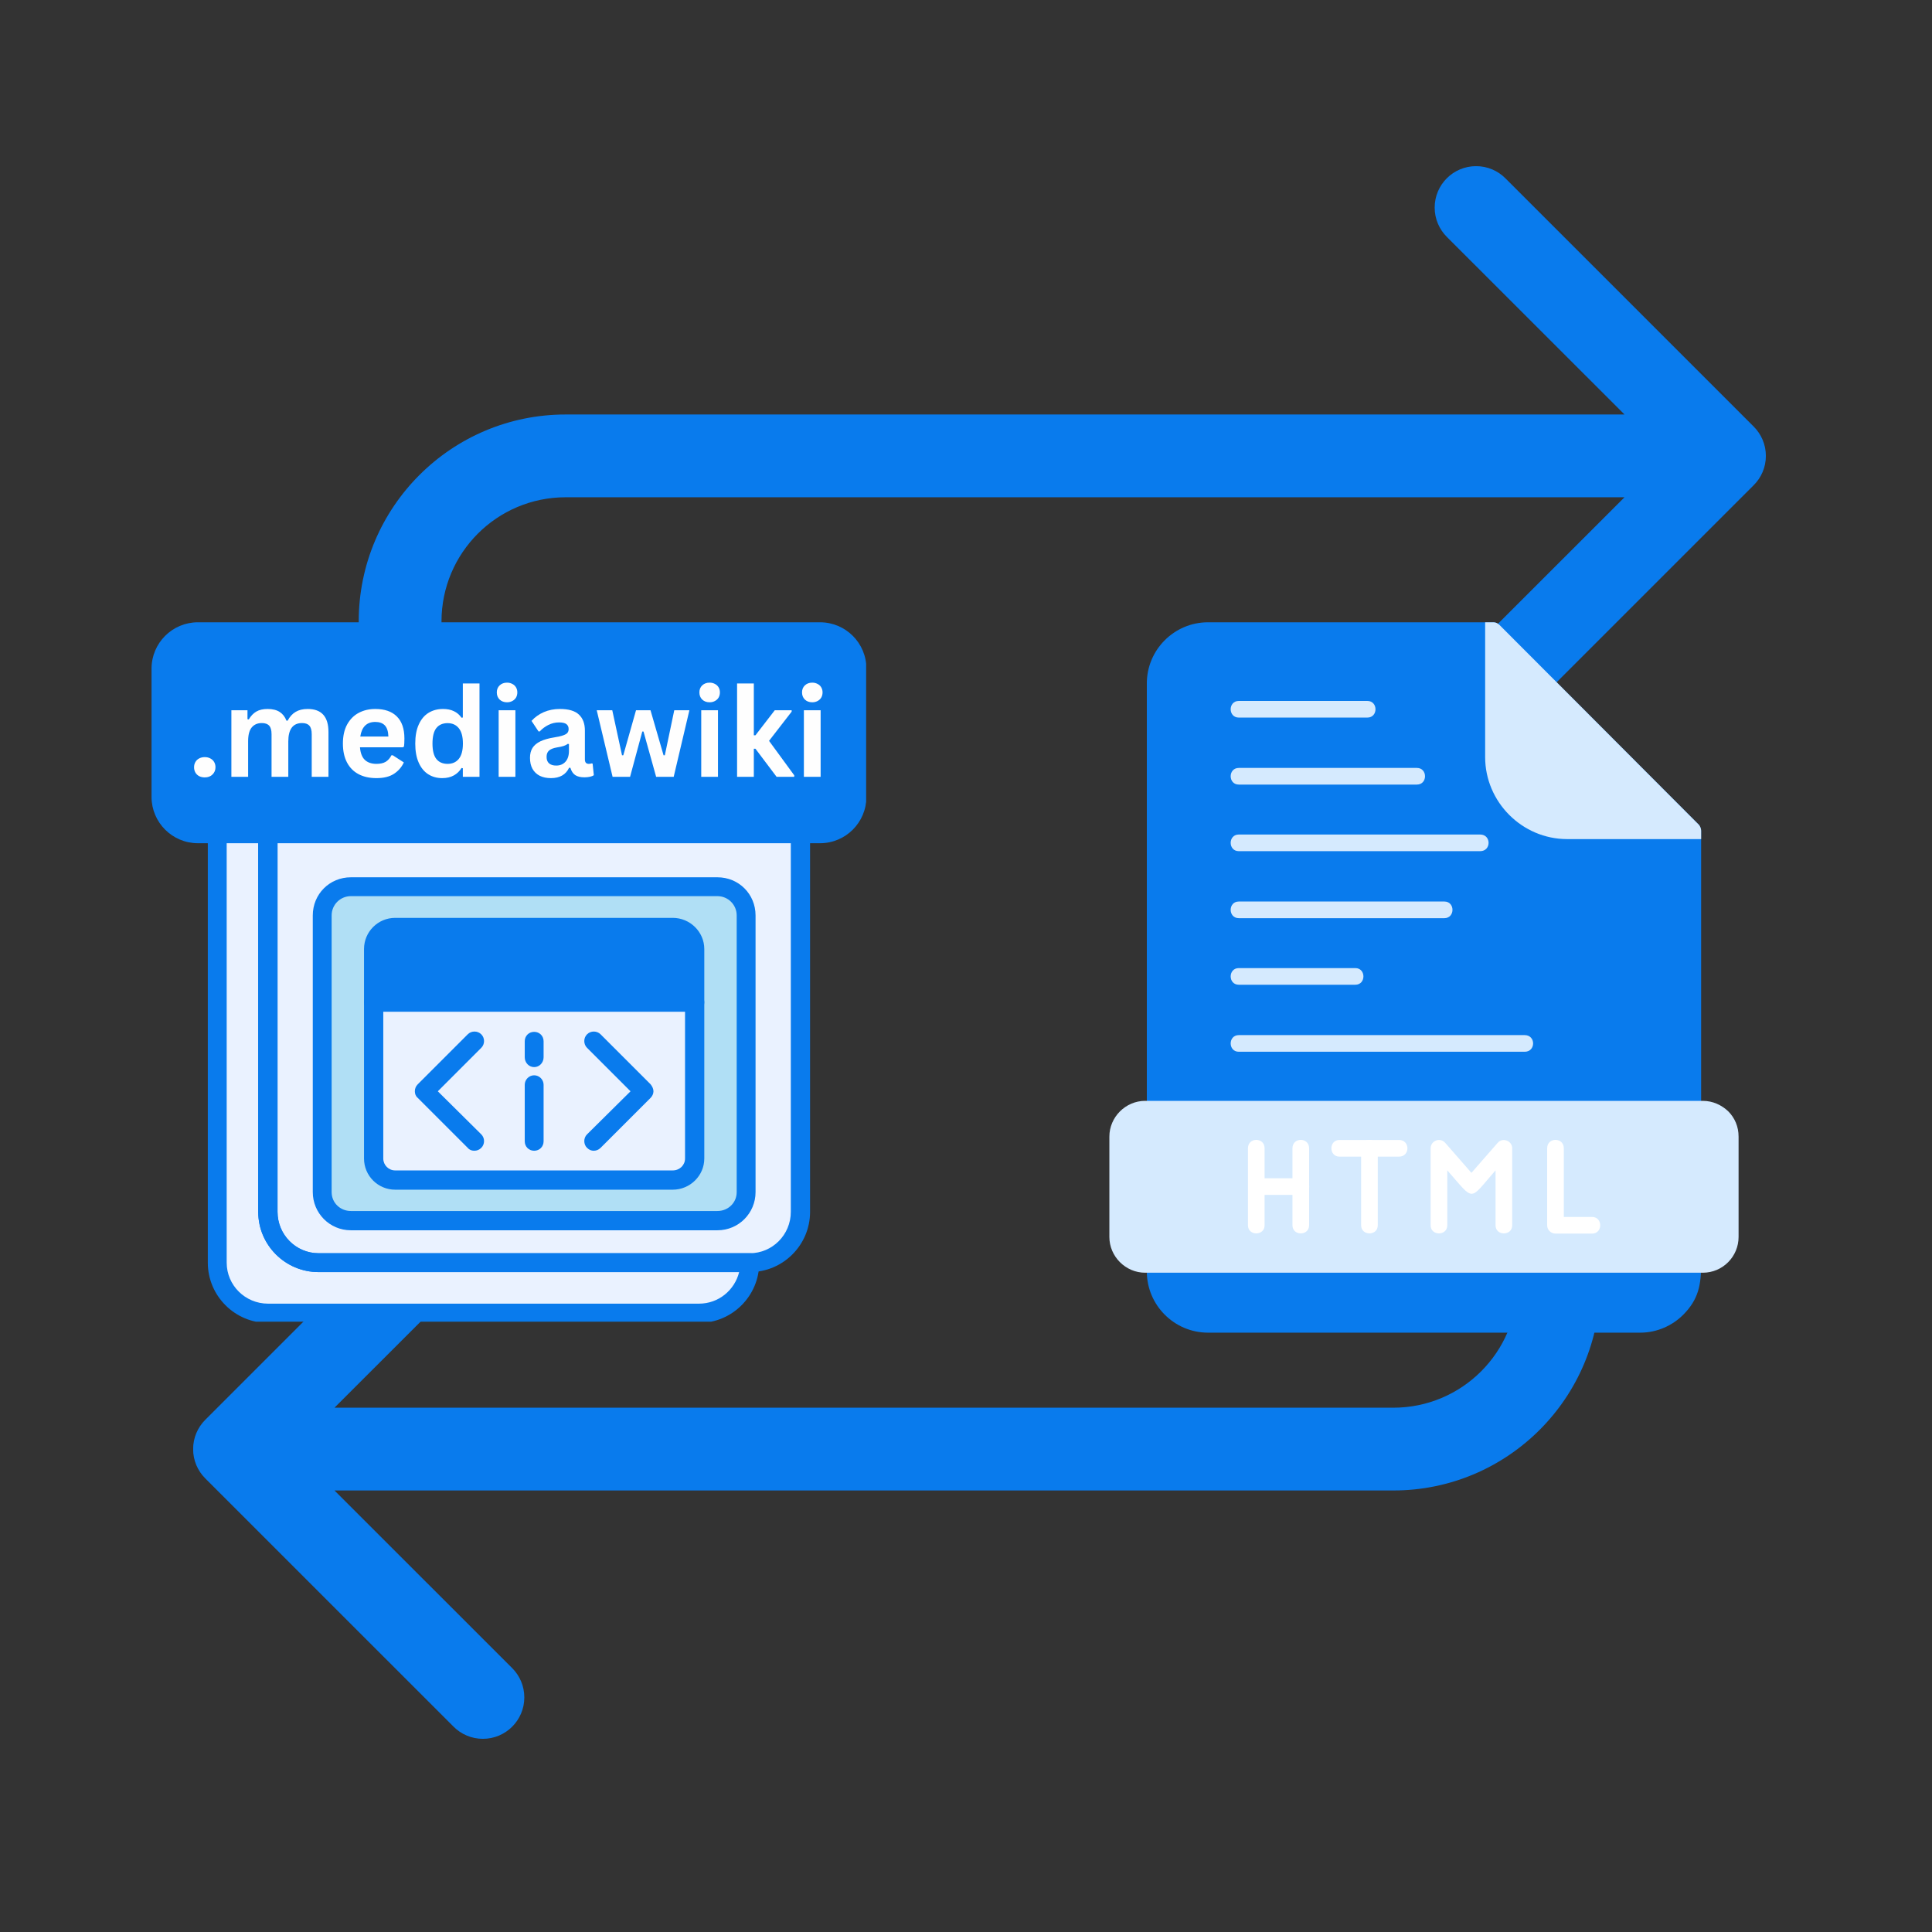 <svg xmlns="http://www.w3.org/2000/svg" xmlns:xlink="http://www.w3.org/1999/xlink" width="500" zoomAndPan="magnify" viewBox="0 0 375 375" height="500" preserveAspectRatio="xMidYMid meet" version="1.0"><rect x="0" y="0" width="375" height="375" fill="#333333" stroke="none"/><defs><g/><clipPath id="668273bb44"><path d="M 37.5 32.258 L 342.75 32.258 L 342.75 337.508 L 37.5 337.508 Z M 37.5 32.258 " clip-rule="nonzero"/></clipPath><clipPath id="c20303b874"><path d="M 50 120.785 L 158 120.785 L 158 247 L 50 247 Z M 50 120.785 " clip-rule="nonzero"/></clipPath><clipPath id="28532028aa"><path d="M 40 156 L 148 156 L 148 256.535 L 40 256.535 Z M 40 156 " clip-rule="nonzero"/></clipPath><clipPath id="5c53cb0535"><path d="M 120 120.785 L 158 120.785 L 158 164 L 120 164 Z M 120 120.785 " clip-rule="nonzero"/></clipPath><clipPath id="2740ee959c"><path d="M 29.414 120.785 L 168.285 120.785 L 168.285 163.668 L 29.414 163.668 Z M 29.414 120.785 " clip-rule="nonzero"/></clipPath><clipPath id="a9ea04b52a"><path d="M 38.414 120.785 L 159.168 120.785 C 164.141 120.785 168.168 124.812 168.168 129.785 L 168.168 154.668 C 168.168 159.637 164.141 163.668 159.168 163.668 L 38.414 163.668 C 33.445 163.668 29.414 159.637 29.414 154.668 L 29.414 129.785 C 29.414 124.812 33.445 120.785 38.414 120.785 Z M 38.414 120.785 " clip-rule="nonzero"/></clipPath><clipPath id="e34ee58c77"><path d="M 0.414 0.785 L 139.238 0.785 L 139.238 43.668 L 0.414 43.668 Z M 0.414 0.785 " clip-rule="nonzero"/></clipPath><clipPath id="7f162ed2f1"><path d="M 9.414 0.785 L 130.168 0.785 C 135.141 0.785 139.168 4.812 139.168 9.785 L 139.168 34.668 C 139.168 39.637 135.141 43.668 130.168 43.668 L 9.414 43.668 C 4.445 43.668 0.414 39.637 0.414 34.668 L 0.414 9.785 C 0.414 4.812 4.445 0.785 9.414 0.785 Z M 9.414 0.785 " clip-rule="nonzero"/></clipPath><clipPath id="1d961abba6"><rect x="0" width="140" y="0" height="44"/></clipPath><clipPath id="cebf3d722a"><path d="M 222 120.785 L 331 120.785 L 331 258.785 L 222 258.785 Z M 222 120.785 " clip-rule="nonzero"/></clipPath><clipPath id="bb69b90f96"><path d="M 288 120.785 L 331 120.785 L 331 163 L 288 163 Z M 288 120.785 " clip-rule="nonzero"/></clipPath><clipPath id="fdfe5d32c5"><path d="M 215.297 213 L 337.547 213 L 337.547 248 L 215.297 248 Z M 215.297 213 " clip-rule="nonzero"/></clipPath></defs><g clip-path="url(#668273bb44)"><path fill="#097bed" d="M 340.395 82.801 C 341.848 84.254 342.754 86.262 342.754 88.484 C 342.754 90.711 341.855 92.719 340.395 94.172 L 292.195 142.367 C 290.742 143.824 288.727 144.723 286.512 144.723 C 282.066 144.723 278.469 141.125 278.469 136.684 C 278.469 134.465 279.371 132.449 280.824 130.996 L 315.316 96.52 L 109.793 96.52 C 96.484 96.52 85.695 107.305 85.695 120.617 L 85.695 152.746 C 85.695 157.18 82.098 160.781 77.664 160.781 C 73.23 160.781 69.629 157.18 69.629 152.746 L 69.629 120.617 C 69.629 98.438 87.617 80.453 109.793 80.453 L 315.316 80.453 L 280.824 45.977 C 279.371 44.523 278.469 42.508 278.469 40.289 C 278.469 35.848 282.066 32.25 286.512 32.25 C 288.727 32.25 290.742 33.148 292.195 34.605 Z M 302.574 208.977 C 298.141 208.977 294.543 212.574 294.543 217.008 L 294.543 249.137 C 294.543 262.449 283.754 273.234 270.445 273.234 L 64.922 273.234 L 99.414 238.762 C 100.867 237.305 101.77 235.289 101.77 233.074 C 101.77 228.629 98.172 225.031 93.727 225.031 C 91.512 225.031 89.496 225.934 88.043 227.387 L 39.844 275.582 C 38.391 277.035 37.484 279.043 37.484 281.27 C 37.484 283.492 38.383 285.5 39.844 286.957 L 88.043 335.152 C 89.496 336.605 91.512 337.504 93.727 337.504 C 98.172 337.504 101.77 333.906 101.77 329.465 C 101.77 327.246 100.867 325.23 99.414 323.777 L 64.922 289.301 L 270.445 289.301 C 292.621 289.301 310.609 271.316 310.609 249.137 L 310.609 217.008 C 310.609 212.574 307.008 208.977 302.574 208.977 Z M 302.574 208.977 " fill-opacity="1" fill-rule="nonzero"/></g><path fill="#eaf2ff" d="M 52.035 161.445 L 105.75 161.445 C 107.184 161.445 108.375 160.254 108.375 158.82 L 108.375 134.074 C 108.375 132.641 107.184 131.445 105.75 131.445 L 44.793 131.445 C 43.363 131.445 42.168 132.641 42.168 134.074 L 42.168 158.82 C 42.168 160.254 43.363 161.445 44.793 161.445 Z M 86.652 142.586 L 86.652 150.305 C 86.652 152.059 85.219 153.488 83.469 153.488 L 81.875 153.488 C 80.125 153.488 78.695 152.059 78.695 150.305 L 78.695 142.586 C 78.695 140.836 80.125 139.406 81.875 139.406 L 83.469 139.406 C 85.219 139.406 86.652 140.836 86.652 142.586 Z M 86.652 142.586 " fill-opacity="1" fill-rule="evenodd"/><path fill="#eaf2ff" d="M 78.695 150.305 C 78.695 152.059 80.125 153.488 81.875 153.488 L 83.469 153.488 C 85.219 153.488 86.652 152.059 86.652 150.305 L 86.652 142.586 C 86.652 140.836 85.219 139.406 83.469 139.406 L 81.875 139.406 C 80.125 139.406 78.695 140.836 78.695 142.586 Z M 78.695 150.305 " fill-opacity="1" fill-rule="evenodd"/><path fill="#eaf2ff" d="M 145.539 245.082 Z M 108.375 134.074 L 108.375 158.82 C 108.375 160.254 107.184 161.445 105.75 161.445 L 52.035 161.445 L 52.035 235.215 C 52.035 240.625 56.414 245.082 61.824 245.082 L 145.539 245.082 C 150.949 245.082 155.324 240.625 155.324 235.215 L 155.324 161.445 L 132.008 161.445 C 126.598 161.445 122.223 157.07 122.223 151.66 L 122.223 122.773 L 61.824 122.773 C 56.809 122.773 52.672 126.594 52.035 131.445 L 105.75 131.445 C 107.184 131.445 108.375 132.641 108.375 134.074 Z M 68.109 172.109 L 139.25 172.109 C 142.355 172.109 144.82 174.578 144.82 177.68 L 144.82 231.395 C 144.82 234.418 142.355 236.965 139.25 236.965 L 68.109 236.965 C 65.008 236.965 62.539 234.418 62.539 231.395 L 62.539 177.68 C 62.539 174.578 65.008 172.109 68.109 172.109 Z M 68.109 172.109 " fill-opacity="1" fill-rule="evenodd"/><path fill="#097bed" d="M 130.578 179.988 L 76.703 179.988 C 74.395 179.988 72.566 181.898 72.566 184.207 L 72.566 194.551 L 134.793 194.551 L 134.793 184.207 C 134.793 181.898 132.887 179.988 130.578 179.988 Z M 130.578 179.988 " fill-opacity="1" fill-rule="evenodd"/><path fill="#eaf2ff" d="M 134.793 194.551 L 72.566 194.551 L 72.566 224.871 C 72.566 227.176 74.395 229.086 76.703 229.086 L 130.578 229.086 C 132.887 229.086 134.793 227.176 134.793 224.871 Z M 134.793 194.551 " fill-opacity="1" fill-rule="evenodd"/><path fill="#b0dff5" d="M 134.793 184.207 L 134.793 224.871 C 134.793 227.176 132.887 229.086 130.578 229.086 L 76.703 229.086 C 74.395 229.086 72.566 227.176 72.566 224.871 L 72.566 184.207 C 72.566 181.898 74.395 179.988 76.703 179.988 L 130.578 179.988 C 132.887 179.988 134.793 181.898 134.793 184.207 Z M 139.25 172.109 L 68.109 172.109 C 65.008 172.109 62.539 174.578 62.539 177.68 L 62.539 231.395 C 62.539 234.418 65.008 236.965 68.109 236.965 L 139.25 236.965 C 142.355 236.965 144.82 234.418 144.82 231.395 L 144.82 177.68 C 144.82 174.578 142.355 172.109 139.25 172.109 Z M 139.25 172.109 " fill-opacity="1" fill-rule="evenodd"/><path fill="#eaf2ff" d="M 132.008 161.445 L 155.324 161.445 L 122.223 122.773 L 122.223 151.66 C 122.223 157.07 126.598 161.445 132.008 161.445 Z M 132.008 161.445 " fill-opacity="1" fill-rule="evenodd"/><path fill="#eaf2ff" d="M 52.035 235.215 L 52.035 161.445 L 44.793 161.445 C 43.363 161.445 42.168 160.254 42.168 158.82 L 42.168 245.082 C 42.168 250.492 46.625 254.871 52.035 254.871 L 135.672 254.871 C 141.082 254.871 145.539 250.492 145.539 245.082 L 61.824 245.082 C 56.414 245.082 52.035 240.625 52.035 235.215 Z M 52.035 235.215 " fill-opacity="1" fill-rule="evenodd"/><path fill="#097bed" d="M 53.867 155.797 C 50.844 155.797 47.738 153.727 47.738 149.75 C 47.738 148.715 48.613 147.84 49.648 147.84 C 50.602 147.84 51.477 148.715 51.477 149.75 C 51.477 151.977 53.469 152.059 53.867 152.059 C 54.262 152.059 56.172 151.977 56.172 149.75 L 56.172 139.008 C 56.172 137.973 57.047 137.176 58.082 137.176 C 59.039 137.176 59.914 137.973 59.914 139.008 L 59.914 149.75 C 59.914 153.727 56.891 155.797 53.867 155.797 Z M 53.867 155.797 " fill-opacity="1" fill-rule="evenodd"/><path fill="#097bed" d="M 70.496 155.32 L 66.281 155.32 C 64.211 155.32 62.539 153.648 62.539 151.66 L 62.539 151.184 C 62.539 150.148 63.414 149.352 64.449 149.352 C 65.402 149.352 66.281 150.148 66.281 151.184 L 66.281 151.66 L 70.496 151.66 L 70.496 148.793 C 70.496 148.555 70.418 148.477 70.418 148.477 C 70.18 148.316 68.984 148.316 68.348 148.316 C 67.234 148.316 66.039 148.316 64.926 147.918 C 63.414 147.281 62.539 145.93 62.539 144.098 L 62.539 141.312 C 62.539 139.246 64.211 137.574 66.281 137.574 L 70.496 137.574 C 72.566 137.574 74.238 139.246 74.238 141.312 L 74.238 141.711 C 74.238 142.746 73.363 143.543 72.328 143.543 C 71.293 143.543 70.496 142.746 70.496 141.711 L 70.496 141.312 L 66.281 141.312 L 66.281 144.098 C 66.281 144.34 66.281 144.418 66.281 144.418 C 66.52 144.578 67.711 144.578 68.348 144.578 C 69.543 144.578 70.734 144.578 71.77 145.055 C 72.727 145.371 74.238 146.328 74.238 148.793 L 74.238 151.66 C 74.238 153.648 72.566 155.32 70.496 155.32 Z M 70.496 155.32 " fill-opacity="1" fill-rule="evenodd"/><path fill="#097bed" d="M 83.469 155.32 L 81.875 155.32 C 79.09 155.32 76.863 153.09 76.863 150.305 L 76.863 142.586 C 76.863 139.801 79.09 137.574 81.875 137.574 L 83.469 137.574 C 86.254 137.574 88.48 139.801 88.48 142.586 L 88.48 150.305 C 88.48 153.09 86.254 155.32 83.469 155.32 Z M 81.875 141.312 C 81.16 141.312 80.602 141.871 80.602 142.586 L 80.602 150.305 C 80.602 151.023 81.16 151.66 81.875 151.66 L 83.469 151.66 C 84.184 151.66 84.82 151.023 84.82 150.305 L 84.82 142.586 C 84.82 141.871 84.184 141.312 83.469 141.312 Z M 81.875 141.312 " fill-opacity="1" fill-rule="evenodd"/><path fill="#097bed" d="M 100.977 155.32 C 100.34 155.32 99.703 155 99.305 154.363 L 94.848 146.488 L 94.848 153.488 C 94.848 154.523 94.051 155.32 93.016 155.32 C 91.984 155.32 91.188 154.523 91.188 153.488 L 91.188 139.406 C 91.188 138.609 91.742 137.812 92.539 137.652 C 93.336 137.414 94.211 137.812 94.609 138.527 L 99.066 146.406 L 99.066 139.406 C 99.066 138.371 99.941 137.574 100.977 137.574 C 102.008 137.574 102.805 138.371 102.805 139.406 L 102.805 153.488 C 102.805 154.363 102.25 155.082 101.453 155.32 C 101.293 155.32 101.133 155.32 100.977 155.32 Z M 100.977 155.32 " fill-opacity="1" fill-rule="evenodd"/><g clip-path="url(#c20303b874)"><path fill="#097bed" d="M 145.539 246.91 L 61.824 246.91 C 55.379 246.91 50.125 241.66 50.125 235.215 L 50.125 161.445 C 50.125 160.414 51 159.617 52.035 159.617 L 105.75 159.617 C 106.148 159.617 106.547 159.219 106.547 158.82 L 106.547 134.074 C 106.547 133.676 106.148 133.277 105.75 133.277 L 52.035 133.277 C 51.559 133.277 51 133.117 50.684 132.719 C 50.363 132.32 50.125 131.766 50.207 131.207 C 50.922 125.398 55.934 120.941 61.824 120.941 L 122.223 120.941 C 123.258 120.941 124.133 121.738 124.133 122.773 C 124.133 122.934 124.051 123.09 124.051 123.25 L 124.051 151.66 C 124.051 156.035 127.633 159.617 132.008 159.617 L 155.324 159.617 C 156.359 159.617 157.234 160.414 157.234 161.445 L 157.234 235.215 C 157.234 241.66 151.984 246.91 145.539 246.91 Z M 53.867 163.355 L 53.867 235.215 C 53.867 239.672 57.445 243.25 61.824 243.25 L 145.539 243.25 C 149.914 243.25 153.496 239.672 153.496 235.215 L 153.496 163.355 L 132.008 163.355 C 125.562 163.355 120.312 158.105 120.312 151.66 L 120.312 124.684 L 61.824 124.684 C 58.562 124.684 55.617 126.672 54.422 129.617 L 105.75 129.617 C 108.215 129.617 110.285 131.605 110.285 134.074 L 110.285 158.82 C 110.285 161.289 108.215 163.355 105.75 163.355 Z M 53.867 163.355 " fill-opacity="1" fill-rule="evenodd"/></g><g clip-path="url(#28532028aa)"><path fill="#097bed" d="M 135.672 256.781 L 52.035 256.781 C 45.59 256.781 40.336 251.527 40.336 245.082 L 40.336 158.82 C 40.336 157.785 41.133 156.992 42.168 156.992 C 43.203 156.992 44 157.785 44 158.82 C 44 159.219 44.395 159.617 44.793 159.617 L 52.035 159.617 C 52.992 159.617 53.867 160.414 53.867 161.445 L 53.867 235.215 C 53.867 239.672 57.445 243.25 61.824 243.25 L 145.539 243.25 C 146.57 243.25 147.367 244.047 147.367 245.082 C 147.367 251.527 142.117 256.781 135.672 256.781 Z M 44 163.277 L 44 245.082 C 44 249.457 47.578 253.039 52.035 253.039 L 135.672 253.039 C 139.488 253.039 142.594 250.414 143.469 246.91 L 61.824 246.91 C 55.379 246.91 50.125 241.66 50.125 235.293 L 50.125 163.355 L 44.793 163.355 C 44.555 163.355 44.316 163.277 44 163.277 Z M 44 163.277 " fill-opacity="1" fill-rule="evenodd"/></g><path fill="#097bed" d="M 105.75 163.355 L 44.793 163.355 C 42.328 163.355 40.336 161.289 40.336 158.82 L 40.336 134.074 C 40.336 131.605 42.328 129.617 44.793 129.617 L 105.75 129.617 C 108.215 129.617 110.285 131.605 110.285 134.074 L 110.285 158.82 C 110.285 161.289 108.215 163.355 105.75 163.355 Z M 44.793 133.277 C 44.395 133.277 44 133.676 44 134.074 L 44 158.82 C 44 159.219 44.395 159.617 44.793 159.617 L 105.75 159.617 C 106.148 159.617 106.547 159.219 106.547 158.82 L 106.547 134.074 C 106.547 133.676 106.148 133.277 105.75 133.277 Z M 44.793 133.277 " fill-opacity="1" fill-rule="evenodd"/><g clip-path="url(#5c53cb0535)"><path fill="#097bed" d="M 155.406 163.355 C 155.406 163.355 155.324 163.355 155.324 163.355 L 132.008 163.355 C 125.562 163.355 120.312 158.105 120.312 151.66 L 120.312 122.773 C 120.312 122.059 120.789 121.34 121.586 121.023 C 122.301 120.785 123.098 121.023 123.574 121.578 L 156.598 160.094 C 156.996 160.414 157.234 160.891 157.234 161.445 C 157.234 162.48 156.359 163.355 155.406 163.355 Z M 124.051 127.785 L 124.051 151.66 C 124.051 156.035 127.633 159.617 132.008 159.617 L 151.348 159.617 Z M 124.051 127.785 " fill-opacity="1" fill-rule="evenodd"/></g><path fill="#097bed" d="M 139.25 238.797 L 68.109 238.797 C 63.973 238.797 60.711 235.453 60.711 231.395 L 60.711 177.68 C 60.711 173.543 63.973 170.281 68.109 170.281 L 139.25 170.281 C 143.391 170.281 146.652 173.543 146.652 177.68 L 146.652 231.395 C 146.652 235.453 143.391 238.797 139.25 238.797 Z M 68.109 173.941 C 66.039 173.941 64.371 175.613 64.371 177.68 L 64.371 231.395 C 64.371 233.465 66.039 235.055 68.109 235.055 L 139.25 235.055 C 141.32 235.055 142.992 233.465 142.992 231.395 L 142.992 177.68 C 142.992 175.613 141.32 173.941 139.25 173.941 Z M 68.109 173.941 " fill-opacity="1" fill-rule="evenodd"/><path fill="#097bed" d="M 130.578 230.918 L 76.703 230.918 C 73.363 230.918 70.656 228.211 70.656 224.871 L 70.656 184.207 C 70.656 180.863 73.363 178.156 76.703 178.156 L 130.578 178.156 C 133.918 178.156 136.703 180.863 136.703 184.207 L 136.703 224.871 C 136.703 228.211 133.918 230.918 130.578 230.918 Z M 76.703 181.82 C 75.43 181.82 74.395 182.852 74.395 184.207 L 74.395 224.871 C 74.395 226.145 75.43 227.176 76.703 227.176 L 130.578 227.176 C 131.93 227.176 132.965 226.145 132.965 224.871 L 132.965 184.207 C 132.965 182.852 131.93 181.82 130.578 181.82 Z M 76.703 181.82 " fill-opacity="1" fill-rule="evenodd"/><path fill="#097bed" d="M 134.793 196.383 L 72.566 196.383 C 71.531 196.383 70.656 195.586 70.656 194.551 C 70.656 193.516 71.531 192.719 72.566 192.719 L 134.793 192.719 C 135.828 192.719 136.703 193.516 136.703 194.551 C 136.703 195.586 135.828 196.383 134.793 196.383 Z M 134.793 196.383 " fill-opacity="1" fill-rule="evenodd"/><path fill="#097bed" d="M 84.82 189.141 L 80.125 189.141 C 79.09 189.141 78.215 188.266 78.215 187.309 C 78.215 186.273 79.09 185.398 80.125 185.398 L 84.82 185.398 C 85.777 185.398 86.652 186.273 86.652 187.309 C 86.652 188.266 85.777 189.141 84.82 189.141 Z M 84.82 189.141 " fill-opacity="1" fill-rule="evenodd"/><path fill="#097bed" d="M 96.438 189.141 L 91.742 189.141 C 90.711 189.141 89.914 188.266 89.914 187.309 C 89.914 186.273 90.711 185.398 91.742 185.398 L 96.438 185.398 C 97.473 185.398 98.27 186.273 98.27 187.309 C 98.27 188.266 97.473 189.141 96.438 189.141 Z M 96.438 189.141 " fill-opacity="1" fill-rule="evenodd"/><path fill="#097bed" d="M 127.234 189.141 L 107.977 189.141 C 106.941 189.141 106.066 188.266 106.066 187.309 C 106.066 186.273 106.941 185.398 107.977 185.398 L 127.234 185.398 C 128.27 185.398 129.066 186.273 129.066 187.309 C 129.066 188.266 128.27 189.141 127.234 189.141 Z M 127.234 189.141 " fill-opacity="1" fill-rule="evenodd"/><path fill="#097bed" d="M 92.062 223.359 C 91.586 223.359 91.109 223.199 90.789 222.801 L 81.082 213.094 C 80.684 212.773 80.523 212.297 80.523 211.82 C 80.523 211.34 80.684 210.863 81.082 210.465 L 90.789 200.758 C 91.504 200.043 92.699 200.043 93.414 200.758 C 94.133 201.473 94.133 202.668 93.414 203.383 L 84.98 211.82 L 93.414 220.176 C 94.133 220.891 94.133 222.086 93.414 222.801 C 93.016 223.199 92.539 223.359 92.062 223.359 Z M 92.062 223.359 " fill-opacity="1" fill-rule="evenodd"/><path fill="#097bed" d="M 115.219 223.359 C 114.82 223.359 114.344 223.199 113.945 222.801 C 113.23 222.086 113.23 220.891 113.945 220.176 L 122.383 211.82 L 113.945 203.383 C 113.23 202.668 113.23 201.473 113.945 200.758 C 114.66 200.043 115.855 200.043 116.57 200.758 L 126.281 210.465 C 126.598 210.863 126.836 211.34 126.836 211.82 C 126.836 212.297 126.598 212.773 126.281 213.094 L 116.57 222.801 C 116.176 223.199 115.695 223.359 115.219 223.359 Z M 115.219 223.359 " fill-opacity="1" fill-rule="evenodd"/><path fill="#097bed" d="M 103.68 223.359 C 102.645 223.359 101.852 222.562 101.852 221.527 L 101.852 210.547 C 101.852 209.59 102.645 208.715 103.68 208.715 C 104.715 208.715 105.512 209.59 105.512 210.547 L 105.512 221.527 C 105.512 222.562 104.715 223.359 103.68 223.359 Z M 103.68 223.359 " fill-opacity="1" fill-rule="evenodd"/><path fill="#097bed" d="M 103.68 207.125 C 102.645 207.125 101.852 206.25 101.852 205.215 L 101.852 202.109 C 101.852 201.074 102.645 200.281 103.68 200.281 C 104.715 200.281 105.512 201.074 105.512 202.109 L 105.512 205.215 C 105.512 206.25 104.715 207.125 103.68 207.125 Z M 103.68 207.125 " fill-opacity="1" fill-rule="evenodd"/><g clip-path="url(#2740ee959c)"><g clip-path="url(#a9ea04b52a)"><g transform="matrix(1, 0, 0, 1, 29, 120)"><g clip-path="url(#1d961abba6)"><g clip-path="url(#e34ee58c77)"><g clip-path="url(#7f162ed2f1)"><path fill="#097bed" d="M 0.414 0.785 L 139.117 0.785 L 139.117 43.668 L 0.414 43.668 Z M 0.414 0.785 " fill-opacity="1" fill-rule="nonzero"/></g></g></g></g></g></g><g fill="#fefefe" fill-opacity="1"><g transform="translate(36.435, 150.783)"><g><path d="M 3.312 0.109 C 2.895 0.109 2.523 0.023 2.203 -0.141 C 1.891 -0.316 1.648 -0.551 1.484 -0.844 C 1.316 -1.145 1.234 -1.484 1.234 -1.859 C 1.234 -2.234 1.316 -2.566 1.484 -2.859 C 1.648 -3.16 1.891 -3.395 2.203 -3.562 C 2.523 -3.738 2.895 -3.828 3.312 -3.828 C 3.727 -3.828 4.094 -3.738 4.406 -3.562 C 4.727 -3.395 4.973 -3.16 5.141 -2.859 C 5.305 -2.566 5.391 -2.234 5.391 -1.859 C 5.391 -1.297 5.195 -0.828 4.812 -0.453 C 4.438 -0.078 3.938 0.109 3.312 0.109 Z M 3.312 0.109 "/></g></g></g><g fill="#fefefe" fill-opacity="1"><g transform="translate(43.052, 150.783)"><g><path d="M 1.859 0 L 1.859 -12.922 L 4.984 -12.922 L 4.984 -11.188 L 5.234 -11.141 C 5.648 -11.836 6.141 -12.348 6.703 -12.672 C 7.273 -13.004 8.004 -13.172 8.891 -13.172 C 9.859 -13.172 10.641 -12.977 11.234 -12.594 C 11.828 -12.207 12.266 -11.645 12.547 -10.906 L 12.781 -10.906 C 13.188 -11.676 13.703 -12.242 14.328 -12.609 C 14.953 -12.984 15.734 -13.172 16.672 -13.172 C 19.359 -13.172 20.703 -11.68 20.703 -8.703 L 20.703 0 L 17.453 0 L 17.453 -8.281 C 17.453 -9.039 17.301 -9.586 17 -9.922 C 16.707 -10.266 16.234 -10.438 15.578 -10.438 C 13.797 -10.438 12.906 -9.242 12.906 -6.859 L 12.906 0 L 9.656 0 L 9.656 -8.281 C 9.656 -9.039 9.504 -9.586 9.203 -9.922 C 8.898 -10.266 8.422 -10.438 7.766 -10.438 C 6.93 -10.438 6.281 -10.156 5.812 -9.594 C 5.344 -9.031 5.109 -8.141 5.109 -6.922 L 5.109 0 Z M 1.859 0 "/></g></g></g><g fill="#fefefe" fill-opacity="1"><g transform="translate(65.401, 150.783)"><g><path d="M 12.781 -5.734 L 4.469 -5.734 C 4.562 -4.609 4.879 -3.789 5.422 -3.281 C 5.973 -2.77 6.723 -2.516 7.672 -2.516 C 8.41 -2.516 9.008 -2.648 9.469 -2.922 C 9.926 -3.203 10.297 -3.625 10.578 -4.188 L 10.828 -4.188 L 12.984 -2.797 C 12.566 -1.891 11.93 -1.156 11.078 -0.594 C 10.223 -0.031 9.086 0.25 7.672 0.25 C 6.328 0.25 5.172 -0.004 4.203 -0.516 C 3.234 -1.023 2.484 -1.781 1.953 -2.781 C 1.422 -3.789 1.156 -5.016 1.156 -6.453 C 1.156 -7.922 1.43 -9.16 1.984 -10.172 C 2.547 -11.18 3.297 -11.93 4.234 -12.422 C 5.18 -12.922 6.25 -13.172 7.438 -13.172 C 9.258 -13.172 10.656 -12.688 11.625 -11.719 C 12.602 -10.75 13.094 -9.328 13.094 -7.453 C 13.094 -6.773 13.066 -6.25 13.016 -5.875 Z M 9.984 -7.828 C 9.953 -8.816 9.723 -9.535 9.297 -9.984 C 8.867 -10.43 8.25 -10.656 7.438 -10.656 C 5.789 -10.656 4.82 -9.711 4.531 -7.828 Z M 9.984 -7.828 "/></g></g></g><g fill="#fefefe" fill-opacity="1"><g transform="translate(79.445, 150.783)"><g><path d="M 6.391 0.25 C 5.367 0.25 4.461 0 3.672 -0.5 C 2.891 -1 2.273 -1.75 1.828 -2.75 C 1.379 -3.75 1.156 -4.984 1.156 -6.453 C 1.156 -7.93 1.383 -9.172 1.844 -10.172 C 2.301 -11.18 2.93 -11.93 3.734 -12.422 C 4.547 -12.922 5.484 -13.172 6.547 -13.172 C 7.359 -13.172 8.055 -13.031 8.641 -12.75 C 9.234 -12.477 9.734 -12.051 10.141 -11.469 L 10.391 -11.516 L 10.391 -18.125 L 13.625 -18.125 L 13.625 0 L 10.391 0 L 10.391 -1.672 L 10.141 -1.719 C 9.773 -1.113 9.281 -0.633 8.656 -0.281 C 8.031 0.07 7.273 0.25 6.391 0.25 Z M 7.438 -2.516 C 8.352 -2.516 9.078 -2.836 9.609 -3.484 C 10.141 -4.141 10.406 -5.129 10.406 -6.453 C 10.406 -7.785 10.141 -8.781 9.609 -9.438 C 9.078 -10.094 8.352 -10.422 7.438 -10.422 C 6.488 -10.422 5.758 -10.102 5.25 -9.469 C 4.75 -8.832 4.5 -7.828 4.5 -6.453 C 4.5 -5.098 4.75 -4.102 5.25 -3.469 C 5.758 -2.832 6.488 -2.516 7.438 -2.516 Z M 7.438 -2.516 "/></g></g></g><g fill="#fefefe" fill-opacity="1"><g transform="translate(94.929, 150.783)"><g><path d="M 3.484 -14.469 C 2.898 -14.469 2.422 -14.645 2.047 -15 C 1.68 -15.363 1.5 -15.828 1.5 -16.391 C 1.5 -16.941 1.68 -17.395 2.047 -17.75 C 2.422 -18.102 2.898 -18.281 3.484 -18.281 C 3.867 -18.281 4.211 -18.195 4.516 -18.031 C 4.828 -17.875 5.066 -17.648 5.234 -17.359 C 5.398 -17.078 5.484 -16.754 5.484 -16.391 C 5.484 -16.016 5.398 -15.68 5.234 -15.391 C 5.066 -15.109 4.828 -14.883 4.516 -14.719 C 4.211 -14.551 3.867 -14.469 3.484 -14.469 Z M 1.859 0 L 1.859 -12.922 L 5.109 -12.922 L 5.109 0 Z M 1.859 0 "/></g></g></g><g fill="#fefefe" fill-opacity="1"><g transform="translate(101.887, 150.783)"><g><path d="M 5.047 0.25 C 4.211 0.25 3.488 0.098 2.875 -0.203 C 2.27 -0.516 1.801 -0.961 1.469 -1.547 C 1.145 -2.141 0.984 -2.852 0.984 -3.688 C 0.984 -4.445 1.145 -5.086 1.469 -5.609 C 1.801 -6.129 2.312 -6.555 3 -6.891 C 3.688 -7.223 4.586 -7.477 5.703 -7.656 C 6.473 -7.781 7.055 -7.914 7.453 -8.062 C 7.859 -8.207 8.129 -8.375 8.266 -8.562 C 8.41 -8.75 8.484 -8.988 8.484 -9.281 C 8.484 -9.695 8.336 -10.016 8.047 -10.234 C 7.766 -10.453 7.285 -10.562 6.609 -10.562 C 5.891 -10.562 5.207 -10.398 4.562 -10.078 C 3.914 -9.754 3.352 -9.332 2.875 -8.812 L 2.641 -8.812 L 1.281 -10.859 C 1.938 -11.586 2.734 -12.156 3.672 -12.562 C 4.617 -12.969 5.656 -13.172 6.781 -13.172 C 8.488 -13.172 9.723 -12.805 10.484 -12.078 C 11.254 -11.359 11.641 -10.328 11.641 -8.984 L 11.641 -3.375 C 11.641 -2.801 11.895 -2.516 12.406 -2.516 C 12.594 -2.516 12.781 -2.547 12.969 -2.609 L 13.141 -2.562 L 13.375 -0.312 C 13.195 -0.188 12.945 -0.086 12.625 -0.016 C 12.301 0.055 11.945 0.094 11.562 0.094 C 10.789 0.094 10.188 -0.051 9.75 -0.344 C 9.32 -0.645 9.016 -1.113 8.828 -1.75 L 8.578 -1.766 C 7.941 -0.422 6.766 0.25 5.047 0.25 Z M 6.078 -2.188 C 6.828 -2.188 7.426 -2.438 7.875 -2.938 C 8.32 -3.438 8.547 -4.141 8.547 -5.047 L 8.547 -6.359 L 8.328 -6.406 C 8.129 -6.25 7.867 -6.113 7.547 -6 C 7.234 -5.895 6.781 -5.797 6.188 -5.703 C 5.488 -5.578 4.984 -5.375 4.672 -5.094 C 4.359 -4.812 4.203 -4.406 4.203 -3.875 C 4.203 -3.32 4.363 -2.898 4.688 -2.609 C 5.02 -2.328 5.484 -2.188 6.078 -2.188 Z M 6.078 -2.188 "/></g></g></g><g fill="#fefefe" fill-opacity="1"><g transform="translate(115.357, 150.783)"><g><path d="M 6.938 0 L 3.547 0 L 0.469 -12.922 L 3.484 -12.922 L 5.375 -4.188 L 5.625 -4.188 L 8.094 -12.922 L 10.906 -12.922 L 13.438 -4.188 L 13.688 -4.188 L 15.516 -12.922 L 18.453 -12.922 L 15.406 0 L 12 0 L 9.547 -8.797 L 9.312 -8.797 Z M 6.938 0 "/></g></g></g><g fill="#fefefe" fill-opacity="1"><g transform="translate(134.25, 150.783)"><g><path d="M 3.484 -14.469 C 2.898 -14.469 2.422 -14.645 2.047 -15 C 1.68 -15.363 1.5 -15.828 1.5 -16.391 C 1.5 -16.941 1.68 -17.395 2.047 -17.75 C 2.422 -18.102 2.898 -18.281 3.484 -18.281 C 3.867 -18.281 4.211 -18.195 4.516 -18.031 C 4.828 -17.875 5.066 -17.648 5.234 -17.359 C 5.398 -17.078 5.484 -16.754 5.484 -16.391 C 5.484 -16.016 5.398 -15.68 5.234 -15.391 C 5.066 -15.109 4.828 -14.883 4.516 -14.719 C 4.211 -14.551 3.867 -14.469 3.484 -14.469 Z M 1.859 0 L 1.859 -12.922 L 5.109 -12.922 L 5.109 0 Z M 1.859 0 "/></g></g></g><g fill="#fefefe" fill-opacity="1"><g transform="translate(141.208, 150.783)"><g><path d="M 1.859 0 L 1.859 -18.125 L 5.109 -18.125 L 5.109 -8.062 L 5.422 -8.062 L 9.172 -12.922 L 12.453 -12.922 L 12.453 -12.656 L 8.062 -6.984 L 12.953 -0.297 L 12.953 0 L 9.531 0 L 5.422 -5.453 L 5.109 -5.453 L 5.109 0 Z M 1.859 0 "/></g></g></g><g fill="#fefefe" fill-opacity="1"><g transform="translate(154.174, 150.783)"><g><path d="M 3.484 -14.469 C 2.898 -14.469 2.422 -14.645 2.047 -15 C 1.68 -15.363 1.5 -15.828 1.5 -16.391 C 1.5 -16.941 1.68 -17.395 2.047 -17.75 C 2.422 -18.102 2.898 -18.281 3.484 -18.281 C 3.867 -18.281 4.211 -18.195 4.516 -18.031 C 4.828 -17.875 5.066 -17.648 5.234 -17.359 C 5.398 -17.078 5.484 -16.754 5.484 -16.391 C 5.484 -16.016 5.398 -15.68 5.234 -15.391 C 5.066 -15.109 4.828 -14.883 4.516 -14.719 C 4.211 -14.551 3.867 -14.469 3.484 -14.469 Z M 1.859 0 L 1.859 -12.922 L 5.109 -12.922 L 5.109 0 Z M 1.859 0 "/></g></g></g><g clip-path="url(#cebf3d722a)"><path fill="#097bed" d="M 222.676 245.258 C 222.598 245.176 222.598 245.016 222.598 244.934 L 222.598 132.656 C 222.598 126.113 227.93 120.785 234.473 120.785 L 289.883 120.785 C 290.367 120.785 290.77 121.027 291.094 121.348 L 329.785 160.121 C 330.027 160.445 330.188 160.848 330.188 161.25 L 330.188 244.934 C 330.188 245.016 330.188 245.098 330.188 245.176 C 330.188 245.258 330.188 245.34 330.188 245.418 C 330.188 249.297 329.703 252.203 326.715 255.191 C 324.617 257.293 321.629 258.668 318.395 258.668 L 234.473 258.668 C 227.93 258.668 222.598 253.336 222.598 246.793 C 222.598 246.387 222.598 245.824 222.676 245.258 Z M 222.676 245.258 " fill-opacity="1" fill-rule="nonzero"/></g><g clip-path="url(#bb69b90f96)"><path fill="#d5eafe" d="M 288.266 120.785 L 289.883 120.785 C 290.367 120.785 290.77 121.027 291.094 121.348 L 329.785 160.121 C 330.027 160.445 330.188 160.848 330.188 161.25 L 330.188 162.867 L 304.18 162.867 C 295.457 162.867 288.266 155.68 288.266 146.953 Z M 288.266 120.785 " fill-opacity="1" fill-rule="nonzero"/></g><g clip-path="url(#fdfe5d32c5)"><path fill="#d5eafe" d="M 222.273 213.676 L 330.512 213.676 C 332.449 213.676 334.148 214.48 335.441 215.695 C 336.73 216.988 337.457 218.684 337.457 220.621 L 337.457 240.09 C 337.457 243.883 334.391 247.035 330.512 247.035 L 222.273 247.035 C 218.477 247.035 215.328 243.883 215.328 240.09 L 215.328 220.621 C 215.328 216.824 218.477 213.676 222.273 213.676 Z M 222.273 213.676 " fill-opacity="1" fill-rule="nonzero"/></g><path fill="#d5eafe" d="M 240.449 139.281 C 238.348 139.281 238.348 136.051 240.449 136.051 L 265.406 136.051 C 267.508 136.051 267.508 139.281 265.406 139.281 Z M 240.449 139.281 " fill-opacity="1" fill-rule="nonzero"/><path fill="#d5eafe" d="M 240.449 152.285 C 238.348 152.285 238.348 149.055 240.449 149.055 L 275.02 149.055 C 277.121 149.055 277.121 152.285 275.02 152.285 Z M 240.449 152.285 " fill-opacity="1" fill-rule="nonzero"/><path fill="#d5eafe" d="M 240.449 165.211 C 238.348 165.211 238.348 161.98 240.449 161.98 L 287.297 161.98 C 289.48 161.98 289.48 165.211 287.297 165.211 Z M 240.449 165.211 " fill-opacity="1" fill-rule="nonzero"/><path fill="#d5eafe" d="M 240.449 178.215 C 238.348 178.215 238.348 174.984 240.449 174.984 L 280.352 174.984 C 282.449 174.984 282.449 178.215 280.352 178.215 Z M 240.449 178.215 " fill-opacity="1" fill-rule="nonzero"/><path fill="#d5eafe" d="M 240.449 191.137 C 238.348 191.137 238.348 187.906 240.449 187.906 L 263.066 187.906 C 265.164 187.906 265.164 191.137 263.066 191.137 Z M 240.449 191.137 " fill-opacity="1" fill-rule="nonzero"/><path fill="#d5eafe" d="M 240.449 204.145 C 238.348 204.145 238.348 200.914 240.449 200.914 L 295.941 200.914 C 298.121 200.914 298.121 204.145 295.941 204.145 Z M 240.449 204.145 " fill-opacity="1" fill-rule="nonzero"/><path fill="#ffffff" d="M 280.918 237.828 C 280.918 239.926 277.684 239.926 277.684 237.828 L 277.684 222.883 C 277.684 221.43 279.543 220.621 280.594 221.914 L 285.602 227.648 L 290.691 221.832 C 291.66 220.703 293.516 221.43 293.516 222.883 L 293.516 237.828 C 293.516 239.926 290.285 239.926 290.285 237.828 L 290.285 227.164 C 285.035 233.141 286.328 233.305 280.918 227.164 Z M 280.918 237.828 " fill-opacity="1" fill-rule="nonzero"/><path fill="#ffffff" d="M 300.301 222.883 C 300.301 220.703 303.535 220.703 303.535 222.883 L 303.535 236.211 L 309.027 236.211 C 311.125 236.211 311.125 239.441 309.027 239.441 L 301.918 239.441 C 301.031 239.441 300.301 238.715 300.301 237.828 Z M 300.301 222.883 " fill-opacity="1" fill-rule="nonzero"/><path fill="#ffffff" d="M 259.996 224.5 C 257.895 224.5 257.895 221.266 259.996 221.266 L 271.547 221.266 C 273.727 221.266 273.727 224.5 271.547 224.5 Z M 259.996 224.5 " fill-opacity="1" fill-rule="nonzero"/><path fill="#ffffff" d="M 267.426 237.828 C 267.426 239.926 264.195 239.926 264.195 237.828 L 264.195 222.883 C 264.195 220.703 267.426 220.703 267.426 222.883 Z M 267.426 237.828 " fill-opacity="1" fill-rule="nonzero"/><path fill="#ffffff" d="M 243.84 231.93 C 241.742 231.93 241.742 228.699 243.84 228.699 L 252.484 228.699 C 254.664 228.699 254.664 231.93 252.484 231.93 Z M 243.84 231.93 " fill-opacity="1" fill-rule="nonzero"/><path fill="#ffffff" d="M 245.457 237.828 C 245.457 239.926 242.227 239.926 242.227 237.828 L 242.227 222.883 C 242.227 220.703 245.457 220.703 245.457 222.883 Z M 245.457 237.828 " fill-opacity="1" fill-rule="nonzero"/><path fill="#ffffff" d="M 254.098 237.828 C 254.098 239.926 250.867 239.926 250.867 237.828 L 250.867 222.883 C 250.867 220.703 254.098 220.703 254.098 222.883 Z M 254.098 237.828 " fill-opacity="1" fill-rule="nonzero"/></svg>